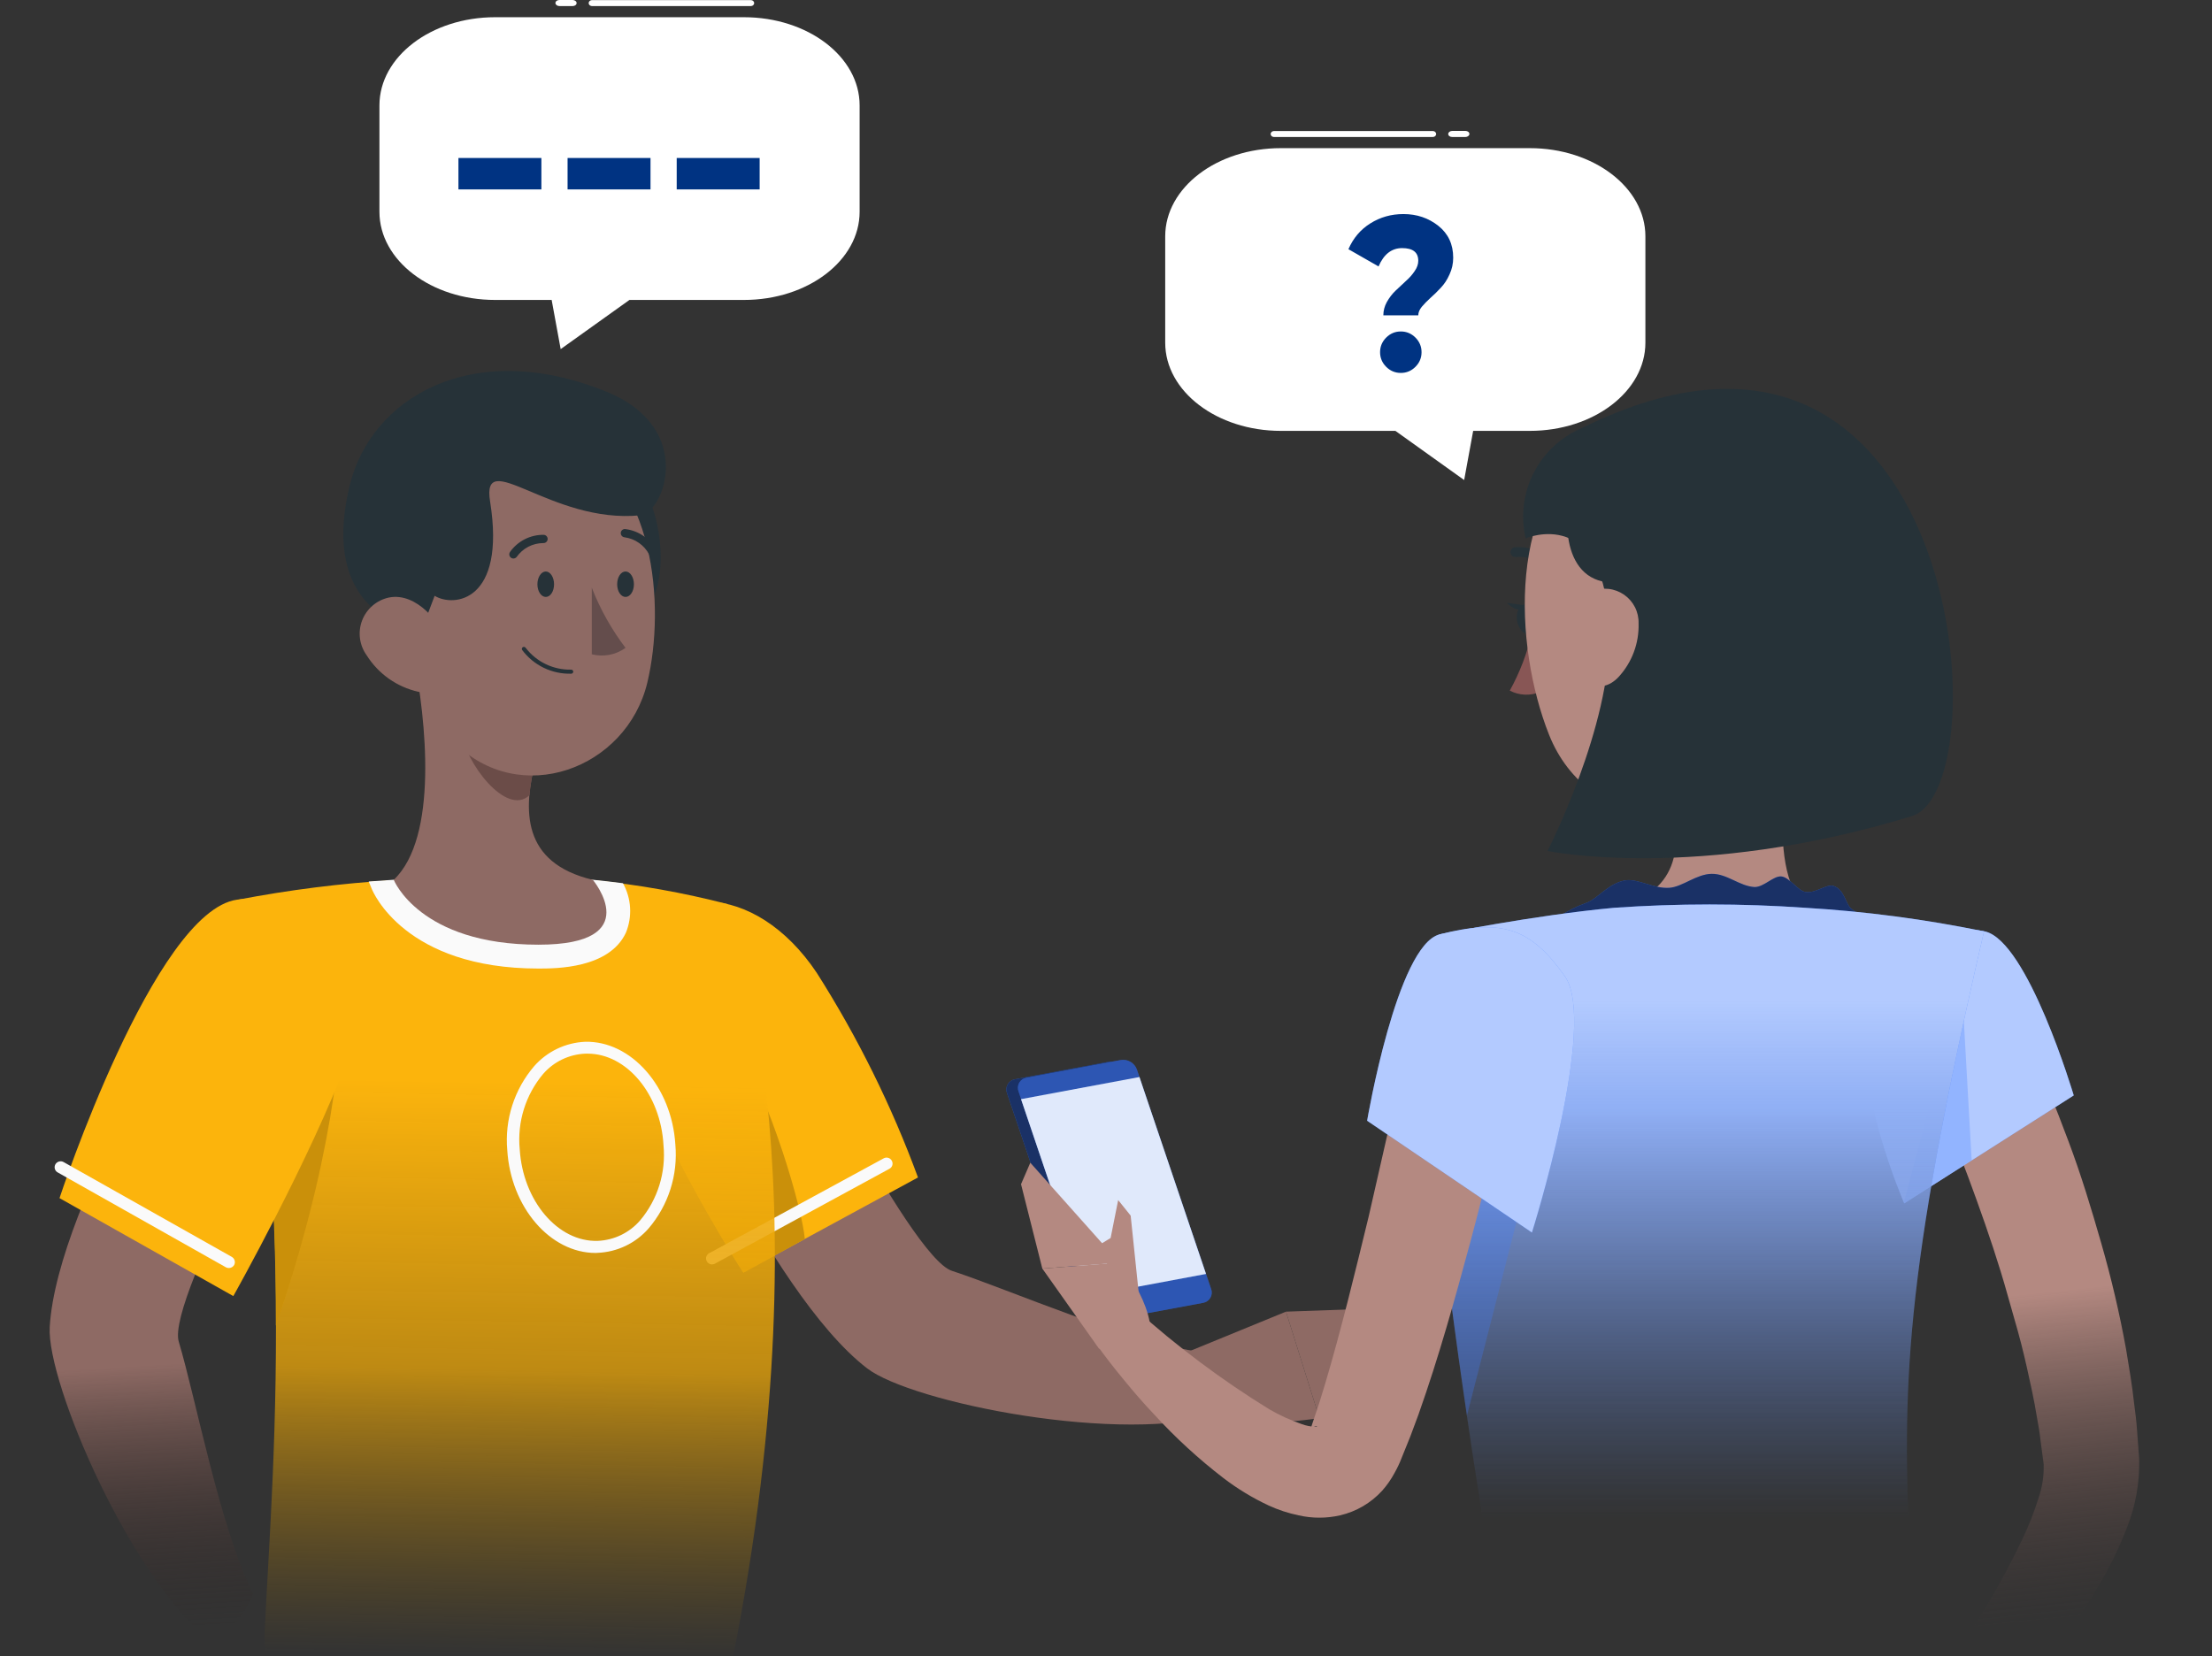 <svg width="438" height="328" viewBox="0 0 438 328" fill="none" xmlns="http://www.w3.org/2000/svg">
<rect x="0" y="0" width="438" height="328" fill="#333333" stroke="none"/>
<g clip-path="url(#clip0_6486_6916)">
<path d="M129.766 203.359L153.118 194.152C153.118 194.152 180.044 249.026 188.504 251.696C200.03 255.471 223.705 265.944 238.021 267.808C239.819 270.11 242.631 277.245 242.147 279.846C222.414 286.291 180.39 277.752 171.676 270.984C151.827 255.724 129.766 203.359 129.766 203.359Z" fill="#8E6A64"/>
<path d="M123.45 190.917C117.617 206.385 147.194 251.982 147.194 251.982L181.773 233.2C176.561 219.022 169.845 205.441 161.74 192.69C149.568 174.437 129.858 173.838 123.45 190.917Z" fill="#FCB40C"/>
<path d="M122.941 192.859C129.856 189.637 137.349 192.33 145.002 205.128C152.655 217.925 158.834 239.285 159.364 245.385L147.192 252.083C147.192 252.083 119.875 209.869 122.941 192.859Z" fill="#FCB40C"/>
<path opacity="0.2" d="M122.941 192.859C129.856 189.637 137.349 192.33 145.002 205.128C152.655 217.925 158.834 239.285 159.364 245.385L147.192 252.083C147.192 252.083 119.875 209.869 122.941 192.859Z" fill="black"/>
<path d="M140.992 250.419C140.779 250.419 140.57 250.361 140.387 250.251C140.205 250.142 140.055 249.985 139.955 249.797C139.878 249.663 139.829 249.515 139.811 249.362C139.793 249.209 139.805 249.054 139.848 248.906C139.891 248.757 139.964 248.619 140.061 248.5C140.159 248.38 140.279 248.281 140.416 248.209L174.995 229.404C175.27 229.257 175.592 229.226 175.89 229.316C176.188 229.407 176.439 229.612 176.585 229.887C176.662 230.021 176.711 230.169 176.729 230.322C176.747 230.475 176.735 230.631 176.692 230.779C176.649 230.927 176.576 231.065 176.479 231.185C176.381 231.304 176.261 231.403 176.124 231.475L141.545 250.281C141.375 250.372 141.185 250.42 140.992 250.419Z" fill="#FAFAFA"/>
<path d="M235.093 267.784L254.641 259.773L261.257 280.857C253.441 282.045 245.491 282.045 237.675 280.857L235.093 267.784Z" fill="#8E6A64"/>
<path d="M268.841 259.27L268.518 273.287L261.256 280.86L254.64 259.776L268.841 259.27Z" fill="#8E6A64"/>
<path d="M144.035 179.054C144.035 179.054 164.483 231.303 145.05 328.667H52.378C51.733 314.465 60.677 245.16 46.938 178.225C57.184 176.246 67.549 174.939 77.967 174.312C91.096 173.552 104.258 173.552 117.387 174.312C126.379 175.199 135.289 176.785 144.035 179.054Z" fill="url(#paint0_linear_6486_6916)"/>
<path d="M117.94 248.151C108.949 248.151 101.135 239.105 100.443 227.758C100.181 224.777 100.518 221.774 101.432 218.925C102.346 216.075 103.82 213.436 105.768 211.162C107.037 209.717 108.586 208.544 110.321 207.713C112.056 206.883 113.942 206.411 115.865 206.328C124.948 206.098 133.039 215.213 133.731 226.722C133.992 229.697 133.658 232.695 132.748 235.54C131.838 238.386 130.369 241.021 128.429 243.294C127.163 244.742 125.614 245.918 123.878 246.749C122.143 247.58 120.255 248.049 118.332 248.128L117.94 248.151ZM116.257 208.676H115.934C114.328 208.738 112.752 209.129 111.304 209.826C109.856 210.523 108.568 211.511 107.52 212.727C105.806 214.779 104.517 217.149 103.725 219.702C102.934 222.254 102.657 224.937 102.91 227.597C103.532 237.839 110.471 246.01 118.355 245.757C119.962 245.69 121.538 245.294 122.986 244.593C124.433 243.892 125.721 242.902 126.769 241.683C128.483 239.636 129.773 237.27 130.565 234.722C131.356 232.173 131.633 229.493 131.38 226.837C130.849 216.755 124.118 208.676 116.349 208.676H116.257Z" fill="#FAFAFA"/>
<path d="M67.085 194.702C68.629 205.704 65.148 232.059 54.636 262.534C54.809 236.493 52.664 210.489 48.227 184.827V184.689C54.337 184.068 65.609 184.367 67.085 194.702Z" fill="#FCB40C"/>
<path opacity="0.2" d="M67.085 194.702C68.629 205.704 65.148 232.059 54.636 262.534C54.809 236.493 52.664 210.489 48.227 184.827V184.689C54.337 184.068 65.609 184.367 67.085 194.702Z" fill="black"/>
<path d="M123.356 174.928C121.42 174.674 119.414 174.444 117.385 174.237C104.256 173.489 91.095 173.489 77.966 174.237L73.009 174.582L73.586 175.986C73.839 176.631 80.156 191.822 106.62 191.822C110.101 191.822 120.613 191.822 123.932 184.733C124.578 183.16 124.862 181.462 124.762 179.765C124.662 178.068 124.182 176.415 123.356 174.928Z" fill="#FAFAFA"/>
<path d="M81.885 129.945C84.375 142.605 86.841 165.806 77.966 174.254C77.966 174.254 83.061 187.098 106.621 187.098C128.152 187.098 117.386 174.254 117.386 174.254C103.232 170.87 103.555 160.443 106.067 150.569L81.885 129.945Z" fill="#8E6A64"/>
<path d="M91.751 138.387L106.067 150.586C105.453 152.847 105.044 155.158 104.845 157.491C100.234 161.864 92.028 150.793 91.451 145.154C91.135 142.899 91.237 140.605 91.751 138.387Z" fill="#6B4C48"/>
<path d="M122.181 90.965C130.71 94.579 135.344 118.448 124.486 123.949C113.628 129.45 106.021 84.198 122.181 90.965Z" fill="#263238"/>
<path d="M80.364 110.918C81.424 128.043 81.171 138.124 89.838 146.94C102.886 160.175 124.071 152.303 128.175 135.201C131.863 119.802 129.512 94.368 112.706 87.532C109.007 86.01 104.979 85.458 101.005 85.929C97.031 86.399 93.244 87.876 90.004 90.219C86.763 92.562 84.176 95.694 82.489 99.317C80.801 102.94 80.07 106.933 80.364 110.918Z" fill="#8E6A64"/>
<path d="M119.986 77.537C93.366 66.778 73.373 78.92 69.242 96.175C62.756 122.967 83.471 124.849 83.471 124.849L86.062 117.998C89.785 120.298 100.197 119.285 97.056 99.392C95.203 88.135 109.118 103.814 126.771 102.061C131.467 101.595 137.891 84.773 119.986 77.537Z" fill="#263238"/>
<path d="M72.618 129.798C73.757 131.609 75.244 133.178 76.993 134.414C78.741 135.65 80.717 136.53 82.807 137.002C88.409 138.245 90.875 133.158 89.054 128.048C87.417 123.445 82.53 117.276 77.044 118.335C75.847 118.586 74.732 119.132 73.8 119.923C72.869 120.714 72.15 121.726 71.71 122.865C71.27 124.004 71.123 125.236 71.281 126.446C71.44 127.657 71.899 128.809 72.618 129.798Z" fill="#8E6A64"/>
<path d="M106.413 115.716C106.413 117.097 107.151 118.224 108.073 118.224C108.995 118.224 109.71 117.097 109.71 115.716C109.71 114.334 108.972 113.184 108.073 113.184C107.174 113.184 106.413 114.311 106.413 115.716Z" fill="#263238"/>
<path d="M122.205 115.716C122.205 117.097 122.942 118.224 123.864 118.224C124.786 118.224 125.524 117.097 125.524 115.716C125.524 114.334 124.786 113.184 123.864 113.184C122.942 113.184 122.205 114.311 122.205 115.716Z" fill="#263238"/>
<path d="M117.178 116.391C118.845 120.654 121.095 124.666 123.863 128.314C122.91 129.001 121.817 129.471 120.662 129.689C119.507 129.908 118.317 129.871 117.178 129.58V116.391Z" fill="#644D4C"/>
<path d="M113.121 133.427C113.227 133.421 113.326 133.375 113.399 133.298C113.472 133.221 113.513 133.119 113.512 133.013C113.507 132.911 113.464 132.815 113.391 132.742C113.319 132.67 113.223 132.627 113.121 132.622C111.379 132.665 109.652 132.295 108.081 131.543C106.51 130.791 105.14 129.678 104.084 128.294C104.054 128.249 104.015 128.21 103.969 128.18C103.924 128.149 103.873 128.128 103.82 128.117C103.766 128.107 103.711 128.107 103.657 128.117C103.604 128.128 103.553 128.149 103.508 128.179C103.422 128.24 103.363 128.33 103.341 128.433C103.32 128.535 103.338 128.642 103.392 128.732C104.517 130.237 105.988 131.449 107.682 132.267C109.375 133.084 111.241 133.482 113.121 133.427Z" fill="#263238"/>
<path d="M101.642 110.618C101.77 110.618 101.897 110.589 102.013 110.534C102.129 110.478 102.231 110.397 102.31 110.296C102.904 109.453 103.69 108.765 104.605 108.288C105.519 107.812 106.535 107.561 107.566 107.557C107.783 107.57 107.996 107.497 108.159 107.356C108.323 107.214 108.425 107.013 108.442 106.797C108.455 106.581 108.383 106.369 108.241 106.205C108.098 106.042 107.898 105.94 107.682 105.923C106.376 105.903 105.085 106.2 103.92 106.79C102.756 107.379 101.752 108.243 100.996 109.306C100.909 109.428 100.856 109.572 100.843 109.721C100.831 109.871 100.859 110.021 100.925 110.156C100.992 110.29 101.093 110.404 101.219 110.486C101.346 110.568 101.492 110.613 101.642 110.618Z" fill="#263238"/>
<path d="M129.305 110.12C129.419 110.143 129.537 110.143 129.651 110.12C129.837 110.014 129.975 109.839 130.036 109.633C130.096 109.427 130.074 109.206 129.973 109.016C129.364 107.863 128.483 106.876 127.407 106.138C126.331 105.401 125.091 104.935 123.795 104.78C123.688 104.771 123.579 104.783 123.476 104.817C123.373 104.85 123.278 104.904 123.196 104.975C123.114 105.046 123.048 105.132 123 105.229C122.953 105.326 122.925 105.432 122.919 105.54C122.907 105.756 122.979 105.969 123.121 106.132C123.263 106.296 123.464 106.397 123.68 106.415C124.704 106.554 125.68 106.936 126.526 107.528C127.373 108.121 128.064 108.907 128.544 109.821C128.634 109.932 128.752 110.018 128.885 110.071C129.018 110.123 129.163 110.14 129.305 110.12Z" fill="#263238"/>
<path d="M41.981 189.934L62.866 203.905C62.866 203.905 32.898 257.144 35.388 265.684C38.822 277.193 43.594 302.696 50.095 315.586C49.242 318.371 44.931 324.792 42.511 325.828C26.005 313.238 9.223 273.832 9.845 262.83C11.298 237.695 41.981 189.934 41.981 189.934Z" fill="url(#paint1_linear_6486_6916)"/>
<path d="M46.937 178.181C30.547 180.483 11.782 237.29 11.782 237.29L46.2 256.693C46.2 256.693 61.368 229.717 68.86 209.692C76.698 188.7 64.526 175.626 46.937 178.181Z" fill="#FCB40C"/>
<path d="M45.323 251.138C45.123 251.139 44.925 251.092 44.747 251L11.413 232.195C11.277 232.119 11.159 232.016 11.063 231.894C10.968 231.771 10.898 231.631 10.857 231.481C10.816 231.331 10.806 231.174 10.826 231.021C10.846 230.867 10.897 230.718 10.975 230.584C11.134 230.315 11.391 230.12 11.693 230.038C11.994 229.956 12.316 229.995 12.589 230.147L45.9 248.929C46.172 249.084 46.373 249.339 46.459 249.64C46.546 249.942 46.51 250.265 46.361 250.54C46.255 250.722 46.104 250.873 45.922 250.978C45.74 251.083 45.533 251.138 45.323 251.138Z" fill="#FAFAFA"/>
<path d="M217.244 261.84L235.938 258.342C236.237 258.292 236.521 258.177 236.77 258.005C237.019 257.833 237.228 257.608 237.38 257.346C237.532 257.085 237.624 256.793 237.65 256.491C237.676 256.19 237.635 255.886 237.53 255.602L222.83 212.132C222.6 211.505 222.159 210.977 221.583 210.638C221.007 210.299 220.33 210.17 219.669 210.273L201 213.747C200.698 213.795 200.411 213.911 200.159 214.084C199.908 214.258 199.698 214.486 199.546 214.75C199.393 215.015 199.302 215.311 199.278 215.615C199.254 215.92 199.298 216.226 199.408 216.511L214.108 259.981C214.329 260.609 214.765 261.139 215.338 261.479C215.911 261.819 216.586 261.947 217.244 261.84Z" fill="#407BFF"/>
<path opacity="0.6" d="M217.244 261.84L235.938 258.342C236.237 258.292 236.521 258.177 236.77 258.005C237.019 257.833 237.228 257.608 237.38 257.346C237.532 257.085 237.624 256.793 237.65 256.491C237.676 256.19 237.635 255.886 237.53 255.602L222.83 212.132C222.6 211.505 222.159 210.977 221.583 210.638C221.007 210.299 220.33 210.17 219.669 210.273L201 213.747C200.698 213.795 200.411 213.911 200.159 214.084C199.908 214.258 199.698 214.486 199.546 214.75C199.393 215.015 199.302 215.311 199.278 215.615C199.254 215.92 199.298 216.226 199.408 216.511L214.108 259.981C214.329 260.609 214.765 261.139 215.338 261.479C215.911 261.819 216.586 261.947 217.244 261.84Z" fill="black"/>
<path d="M219.548 261.504L238.217 258.031C238.519 257.982 238.806 257.866 239.058 257.693C239.31 257.519 239.52 257.291 239.672 257.027C239.825 256.762 239.916 256.466 239.94 256.162C239.964 255.857 239.919 255.551 239.81 255.266L225.11 211.796C224.88 211.169 224.439 210.641 223.863 210.302C223.286 209.963 222.61 209.834 221.949 209.937L203.28 213.435C202.979 213.481 202.692 213.593 202.44 213.764C202.188 213.935 201.978 214.16 201.826 214.423C201.673 214.686 201.581 214.98 201.557 215.284C201.533 215.587 201.578 215.891 201.688 216.175L216.388 259.645C216.618 260.272 217.059 260.8 217.635 261.139C218.211 261.478 218.887 261.607 219.548 261.504Z" fill="#407BFF"/>
<path opacity="0.3" d="M219.548 261.504L238.217 258.031C238.519 257.982 238.806 257.866 239.058 257.693C239.31 257.519 239.52 257.291 239.672 257.027C239.825 256.762 239.916 256.466 239.94 256.162C239.964 255.857 239.919 255.551 239.81 255.266L225.11 211.796C224.88 211.169 224.439 210.641 223.863 210.302C223.286 209.963 222.61 209.834 221.949 209.937L203.28 213.435C202.979 213.481 202.692 213.593 202.44 213.764C202.188 213.935 201.978 214.16 201.826 214.423C201.673 214.686 201.581 214.98 201.557 215.284C201.533 215.587 201.578 215.891 201.688 216.175L216.388 259.645C216.618 260.272 217.059 260.8 217.635 261.139C218.211 261.478 218.887 261.607 219.548 261.504Z" fill="black"/>
<path d="M215.381 256.685L238.803 252.306L225.622 213.312L202.175 217.691L215.381 256.685Z" fill="#FAFAFA"/>
<path opacity="0.14" d="M215.381 256.685L238.803 252.306L225.622 213.312L202.175 217.691L215.381 256.685Z" fill="#407BFF"/>
<path d="M202.175 234.534L204.013 230.277L221.653 250.068L206.389 251.242L202.175 234.534Z" fill="#B48981"/>
<path d="M356.87 134.895C354.42 147.126 349.079 171.589 357.605 179.784C357.605 179.784 354.273 192.015 331.66 192.015C306.767 192.015 319.753 179.784 319.753 179.784C333.35 176.554 332.983 166.5 330.631 157.058L356.87 134.895Z" fill="#B48981"/>
<path d="M307.33 183.977C307.33 182.142 310.123 180.259 314.19 178.791C316.371 177.984 318.502 174.926 321.81 174.363C324.26 173.947 327.42 176.051 330.556 175.831C333.178 175.635 335.922 173.091 338.96 173.067C341.998 173.042 344.448 175.513 347.437 175.684C349.299 175.684 351.161 173.434 352.729 173.58C354.297 173.727 355.987 176.393 357.482 176.663C359.466 177.005 361.696 175.024 363.043 175.464C365.199 176.149 365.493 179.06 366.449 179.843C369.193 182.069 371.349 184.173 368.899 184.564C362.847 185.518 362.602 182.118 356.477 182.118C350.352 182.118 350.352 184.564 344.227 184.442C338.102 184.319 338.127 181.995 331.977 181.995C325.828 181.995 325.95 183.683 319.727 184.319C315.612 185.008 311.401 184.892 307.33 183.977Z" fill="#407BFF"/>
<g opacity="0.6">
<path d="M307.33 183.977C307.33 182.142 310.123 180.259 314.19 178.791C316.371 177.984 318.502 174.926 321.81 174.363C324.26 173.947 327.42 176.051 330.556 175.831C333.178 175.635 335.922 173.091 338.96 173.067C341.998 173.042 344.448 175.513 347.437 175.684C349.299 175.684 351.161 173.434 352.729 173.58C354.297 173.727 355.987 176.393 357.482 176.663C359.466 177.005 361.696 175.024 363.043 175.464C365.199 176.149 365.493 179.06 366.449 179.843C369.193 182.069 371.349 184.173 368.899 184.564C362.847 185.518 362.602 182.118 356.477 182.118C350.352 182.118 350.352 184.564 344.227 184.442C338.102 184.319 338.127 181.995 331.977 181.995C325.828 181.995 325.95 183.683 319.727 184.319C315.612 185.008 311.401 184.892 307.33 183.977Z" fill="black"/>
</g>
<path d="M401.362 206.137C404.547 212.864 407.046 219.298 409.57 226C412.093 232.703 414.127 239.455 416.087 246.28C418.072 253.173 419.707 260.162 420.987 267.22C421.575 270.767 422.187 274.314 422.579 277.959C422.824 279.745 423.045 281.555 423.167 283.39L423.584 289.016C423.691 293.668 422.858 298.294 421.134 302.618C419.726 306.245 418.047 309.761 416.111 313.136C412.459 319.42 408.366 325.436 403.861 331.141C395.138 342.195 385.571 352.557 375.245 362.135L367.601 355.09C371.644 349.757 375.784 344.277 379.655 338.749C383.526 333.22 387.397 327.692 390.901 322.041C394.413 316.53 397.587 310.811 400.407 304.917C401.704 302.22 402.801 299.432 403.69 296.575C404.409 294.458 404.741 292.229 404.67 289.995L404.057 285.371C403.886 283.781 403.616 282.191 403.298 280.479C402.783 277.299 402.073 274.094 401.362 270.914C400.652 267.734 399.843 264.554 398.912 261.373C397.981 258.193 397.148 255.013 396.168 251.857C394.233 245.546 392.003 239.259 389.7 233.046C387.397 226.832 384.8 220.521 382.35 214.723L401.362 206.137Z" fill="url(#paint2_linear_6486_6916)"/>
<path d="M393.009 184.465C401.535 186.324 410.624 216.951 410.624 216.951L377.059 238.332C377.059 238.332 366.524 213.869 370.591 203.203C374.854 192.195 382.939 182.263 393.009 184.465Z" fill="#407BFF"/>
<path opacity="0.6" d="M393.009 184.465C401.535 186.324 410.624 216.951 410.624 216.951L377.059 238.332C377.059 238.332 366.524 213.869 370.591 203.203C374.854 192.195 382.939 182.263 393.009 184.465Z" fill="white"/>
<path opacity="0.28" d="M388.449 194.895L376.983 238.145V238.34L390.409 229.778L388.449 194.895Z" fill="#407BFF"/>
<path d="M285.06 185.05C285.06 185.05 275.26 188.499 294.86 308.708H378.16C376.764 274.852 376.715 253.961 392.86 184.462C381.187 182.057 369.356 180.495 357.457 179.79C344.855 178.909 332.207 178.909 319.605 179.79C303.508 181.282 285.06 185.05 285.06 185.05Z" fill="url(#paint3_linear_6486_6916)"/>
<path opacity="0.6" d="M285.06 185.05C285.06 185.05 275.26 188.499 294.86 308.708H378.16C376.764 274.852 376.715 253.961 392.86 184.462C381.187 182.057 369.356 180.495 357.457 179.79C344.855 178.909 332.207 178.909 319.605 179.79C303.508 181.282 285.06 185.05 285.06 185.05Z" fill="url(#paint4_linear_6486_6916)"/>
<path d="M307.551 113.352C307.393 113.368 307.234 113.348 307.085 113.293C306.936 113.238 306.802 113.149 306.693 113.034C305.907 112.096 304.907 111.361 303.778 110.888C302.648 110.416 301.422 110.22 300.201 110.318C299.944 110.353 299.685 110.285 299.478 110.129C299.271 109.974 299.135 109.742 299.099 109.487C299.069 109.235 299.136 108.982 299.286 108.778C299.436 108.573 299.658 108.433 299.907 108.386C301.447 108.257 302.995 108.493 304.425 109.076C305.856 109.658 307.129 110.57 308.139 111.737C308.313 111.923 308.41 112.168 308.41 112.422C308.41 112.676 308.313 112.921 308.139 113.107C307.971 113.245 307.767 113.33 307.551 113.352Z" fill="#263238"/>
<path d="M303.289 125.504C302.369 129.444 300.91 133.239 298.953 136.781C299.873 137.26 300.887 137.531 301.924 137.578C302.961 137.624 303.995 137.444 304.955 137.05L303.289 125.504Z" fill="#885655"/>
<path d="M304.366 122.401C304.587 124.04 303.925 125.484 302.847 125.631C301.769 125.777 300.716 124.579 300.397 122.964C300.079 121.35 300.838 119.857 301.916 119.711C302.994 119.564 304.195 120.86 304.366 122.401Z" fill="#263238"/>
<path d="M302.481 119.957L298.389 119.395C298.389 119.395 300.839 122.036 302.481 119.957Z" fill="#263238"/>
<path opacity="0.28" d="M282.659 204.469V204.958C282.904 218.633 284.79 241.652 290.474 280.352L302.087 234.925L282.659 204.469Z" fill="#407BFF"/>
<path d="M299.148 211.491C296.845 223.111 294.248 234.486 291.161 245.91C288.074 257.334 284.938 268.685 280.871 280.158L279.278 284.439L277.539 288.744C277.147 289.764 276.681 290.753 276.142 291.704C275.468 292.971 274.645 294.153 273.692 295.227C271.47 297.668 268.556 299.375 265.338 300.119C262.645 300.732 259.848 300.732 257.155 300.119C255.102 299.697 253.104 299.04 251.201 298.162C248.043 296.684 245.053 294.872 242.283 292.756C237.333 288.95 232.725 284.718 228.514 280.109C226.407 277.907 224.447 275.608 222.536 273.284C220.625 270.96 218.788 268.636 216.975 266.067L224.741 259.193C232.979 266.621 241.877 273.286 251.324 279.106C253.363 280.29 255.513 281.273 257.743 282.041C259.629 282.751 261.32 282.555 260.658 282.433C260.26 282.487 259.881 282.638 259.556 282.873L259.899 281.821L261.197 277.956L262.422 273.969C265.607 263.229 268.327 251.952 271.022 240.895L278.69 207.234L299.148 211.491Z" fill="#B48981"/>
<path d="M217.611 267.092L206.39 251.241L221.653 250.066C221.653 250.066 230.277 259.998 227.239 267.973L217.611 267.092Z" fill="#B48981"/>
<path d="M216.682 247.167L219.916 245.186L221.41 237.676L223.885 240.758L225.722 258.396L216.682 247.167Z" fill="#B48981"/>
<path d="M358.634 108.99C360.3 129.245 361.427 137.782 352.754 149.573C339.696 167.26 314.387 164.862 306.719 145.488C299.785 128.046 298.242 97.835 316.813 87.022C320.89 84.615 325.516 83.29 330.251 83.173C334.986 83.055 339.672 84.149 343.864 86.351C348.056 88.553 351.614 91.789 354.199 95.752C356.784 99.714 358.311 104.272 358.634 108.99Z" fill="#B48981"/>
<path d="M313.284 84.753C309.134 86.495 305.735 89.645 303.686 93.647C301.637 97.649 301.071 102.245 302.087 106.623C302.087 106.623 318.037 99.749 318.674 125.264C319.139 143.684 306.424 168.538 306.424 168.538C306.424 168.538 335.995 174.654 378.552 161.64C396.657 156.111 388.499 47.595 313.284 84.753Z" fill="#263238"/>
<path d="M311.764 96.031C308.873 102.979 309.632 116.727 321.025 115.259C332.417 113.791 329.085 102.318 329.085 102.318L311.764 96.031Z" fill="#263238"/>
<path d="M324.456 123.469C324.574 127.402 323.14 131.224 320.462 134.111C316.885 137.878 312.402 135.334 311.177 130.539C310.05 126.258 310.564 119.091 315.244 117.085C316.275 116.664 317.395 116.508 318.502 116.63C319.61 116.752 320.669 117.148 321.584 117.782C322.499 118.416 323.241 119.269 323.743 120.262C324.244 121.255 324.489 122.358 324.456 123.469Z" fill="#B48981"/>
<path d="M285.061 185.052C276.608 187.204 270.704 221.966 270.704 221.966L303.338 244.105C303.338 244.105 316.445 202.714 309.855 193.345C303.068 183.755 297.409 181.92 285.061 185.052Z" fill="#407BFF"/>
<path opacity="0.6" d="M285.061 185.052C276.608 187.204 270.704 221.966 270.704 221.966L303.338 244.105C303.338 244.105 316.445 202.714 309.855 193.345C303.068 183.755 297.409 181.92 285.061 185.052Z" fill="white"/>
<path d="M253.617 29.34H302.913C315.553 29.34 325.806 37.16 325.806 46.802V67.873C325.806 77.514 315.553 85.335 302.913 85.335H291.704L289.919 95.071L276.304 85.335H253.617C240.977 85.335 230.724 77.514 230.724 67.873V46.802C230.724 37.16 240.977 29.34 253.617 29.34Z" fill="white"/>
<path d="M273.918 62.449C273.918 61.527 274.149 60.648 274.61 59.813C275.1 58.948 275.676 58.199 276.339 57.565C277.03 56.903 277.707 56.269 278.37 55.664C279.061 55.059 279.638 54.41 280.099 53.719C280.589 53.027 280.833 52.336 280.833 51.644C280.833 49.973 279.767 49.138 277.635 49.138C275.561 49.138 274.005 50.348 272.968 52.768L267.003 49.354C267.954 47.164 269.395 45.464 271.325 44.254C273.284 43.015 275.474 42.395 277.895 42.395C280.545 42.395 282.85 43.173 284.81 44.729C286.769 46.285 287.749 48.388 287.749 51.039C287.749 52.221 287.504 53.33 287.014 54.367C286.553 55.404 285.977 56.283 285.285 57.003C284.622 57.724 283.945 58.386 283.254 58.992C282.591 59.597 282.015 60.187 281.525 60.764C281.064 61.34 280.833 61.902 280.833 62.449H273.918ZM280.272 72.649C279.465 73.456 278.5 73.859 277.376 73.859C276.252 73.859 275.287 73.456 274.48 72.649C273.673 71.842 273.27 70.877 273.27 69.753C273.27 68.629 273.673 67.664 274.48 66.857C275.287 66.051 276.252 65.647 277.376 65.647C278.5 65.647 279.465 66.051 280.272 66.857C281.078 67.664 281.482 68.629 281.482 69.753C281.482 70.877 281.078 71.842 280.272 72.649Z" fill="#003382"/>
<path d="M252.35 27.137H283.629C284.625 27.137 284.625 25.949 283.629 25.949H252.35C251.353 25.949 251.353 27.137 252.35 27.137Z" fill="white"/>
<path d="M287.554 27.133H290.169C290.584 27.133 290.958 26.864 290.958 26.531C290.958 26.199 290.626 25.93 290.169 25.93H287.554C287.139 25.93 286.765 26.199 286.765 26.531C286.765 26.864 287.097 27.133 287.554 27.133Z" fill="white"/>
<path d="M147.321 3.41H98.026C85.386 3.41 75.132 11.231 75.132 20.872V41.943C75.132 51.584 85.386 59.405 98.026 59.405H109.234L111.019 69.141L124.635 59.405H147.321C159.961 59.405 170.215 51.584 170.215 41.943V20.872C170.215 11.231 159.961 3.41 147.321 3.41Z" fill="white"/>
<path d="M90.776 37.513V31.29H107.2V37.513H90.776ZM112.386 37.513V31.29H128.809V37.513H112.386ZM133.996 37.513V31.29H150.419V37.513H133.996Z" fill="#003382"/>
<path d="M148.589 1.207H117.31C116.313 1.207 116.313 0.02 117.31 0.02H148.589C149.585 0.02 149.585 1.207 148.589 1.207Z" fill="white"/>
<path d="M113.385 1.203H110.769C110.354 1.203 109.981 0.934 109.981 0.602C109.981 0.269 110.313 0 110.769 0H113.385C113.8 0 114.173 0.269 114.173 0.602C114.173 0.934 113.841 1.203 113.385 1.203Z" fill="white"/>
</g>
<defs>
<linearGradient id="paint0_linear_6486_6916" x1="98.596" y1="214.13" x2="96.45" y2="328.002" gradientUnits="userSpaceOnUse">
<stop stop-color="#FCB40C"/>
<stop offset="0.501" stop-color="#E1A00B" stop-opacity="0.8"/>
<stop offset="1" stop-color="#966B07" stop-opacity="0"/>
</linearGradient>
<linearGradient id="paint1_linear_6486_6916" x1="30.395" y1="270.296" x2="33.432" y2="322.685" gradientUnits="userSpaceOnUse">
<stop stop-color="#8E6A64"/>
<stop offset="1" stop-color="#281E1C" stop-opacity="0"/>
</linearGradient>
<linearGradient id="paint2_linear_6486_6916" x1="397.876" y1="256.633" x2="404.709" y2="321.17" gradientUnits="userSpaceOnUse">
<stop stop-color="#B48981"/>
<stop offset="1" stop-color="#4E3B38" stop-opacity="0"/>
</linearGradient>
<linearGradient id="paint3_linear_6486_6916" x1="337.135" y1="219.429" x2="337.135" y2="300.67" gradientUnits="userSpaceOnUse">
<stop stop-color="#407BFF"/>
<stop offset="1" stop-color="#264A99" stop-opacity="0"/>
</linearGradient>
<linearGradient id="paint4_linear_6486_6916" x1="337.135" y1="198.17" x2="337.135" y2="299.91" gradientUnits="userSpaceOnUse">
<stop stop-color="white"/>
<stop offset="1" stop-color="#999999" stop-opacity="0"/>
</linearGradient>
<clipPath id="clip0_6486_6916">
<rect width="437.333" height="328" fill="white" transform="translate(0.667)"/>
</clipPath>
</defs>
</svg>
